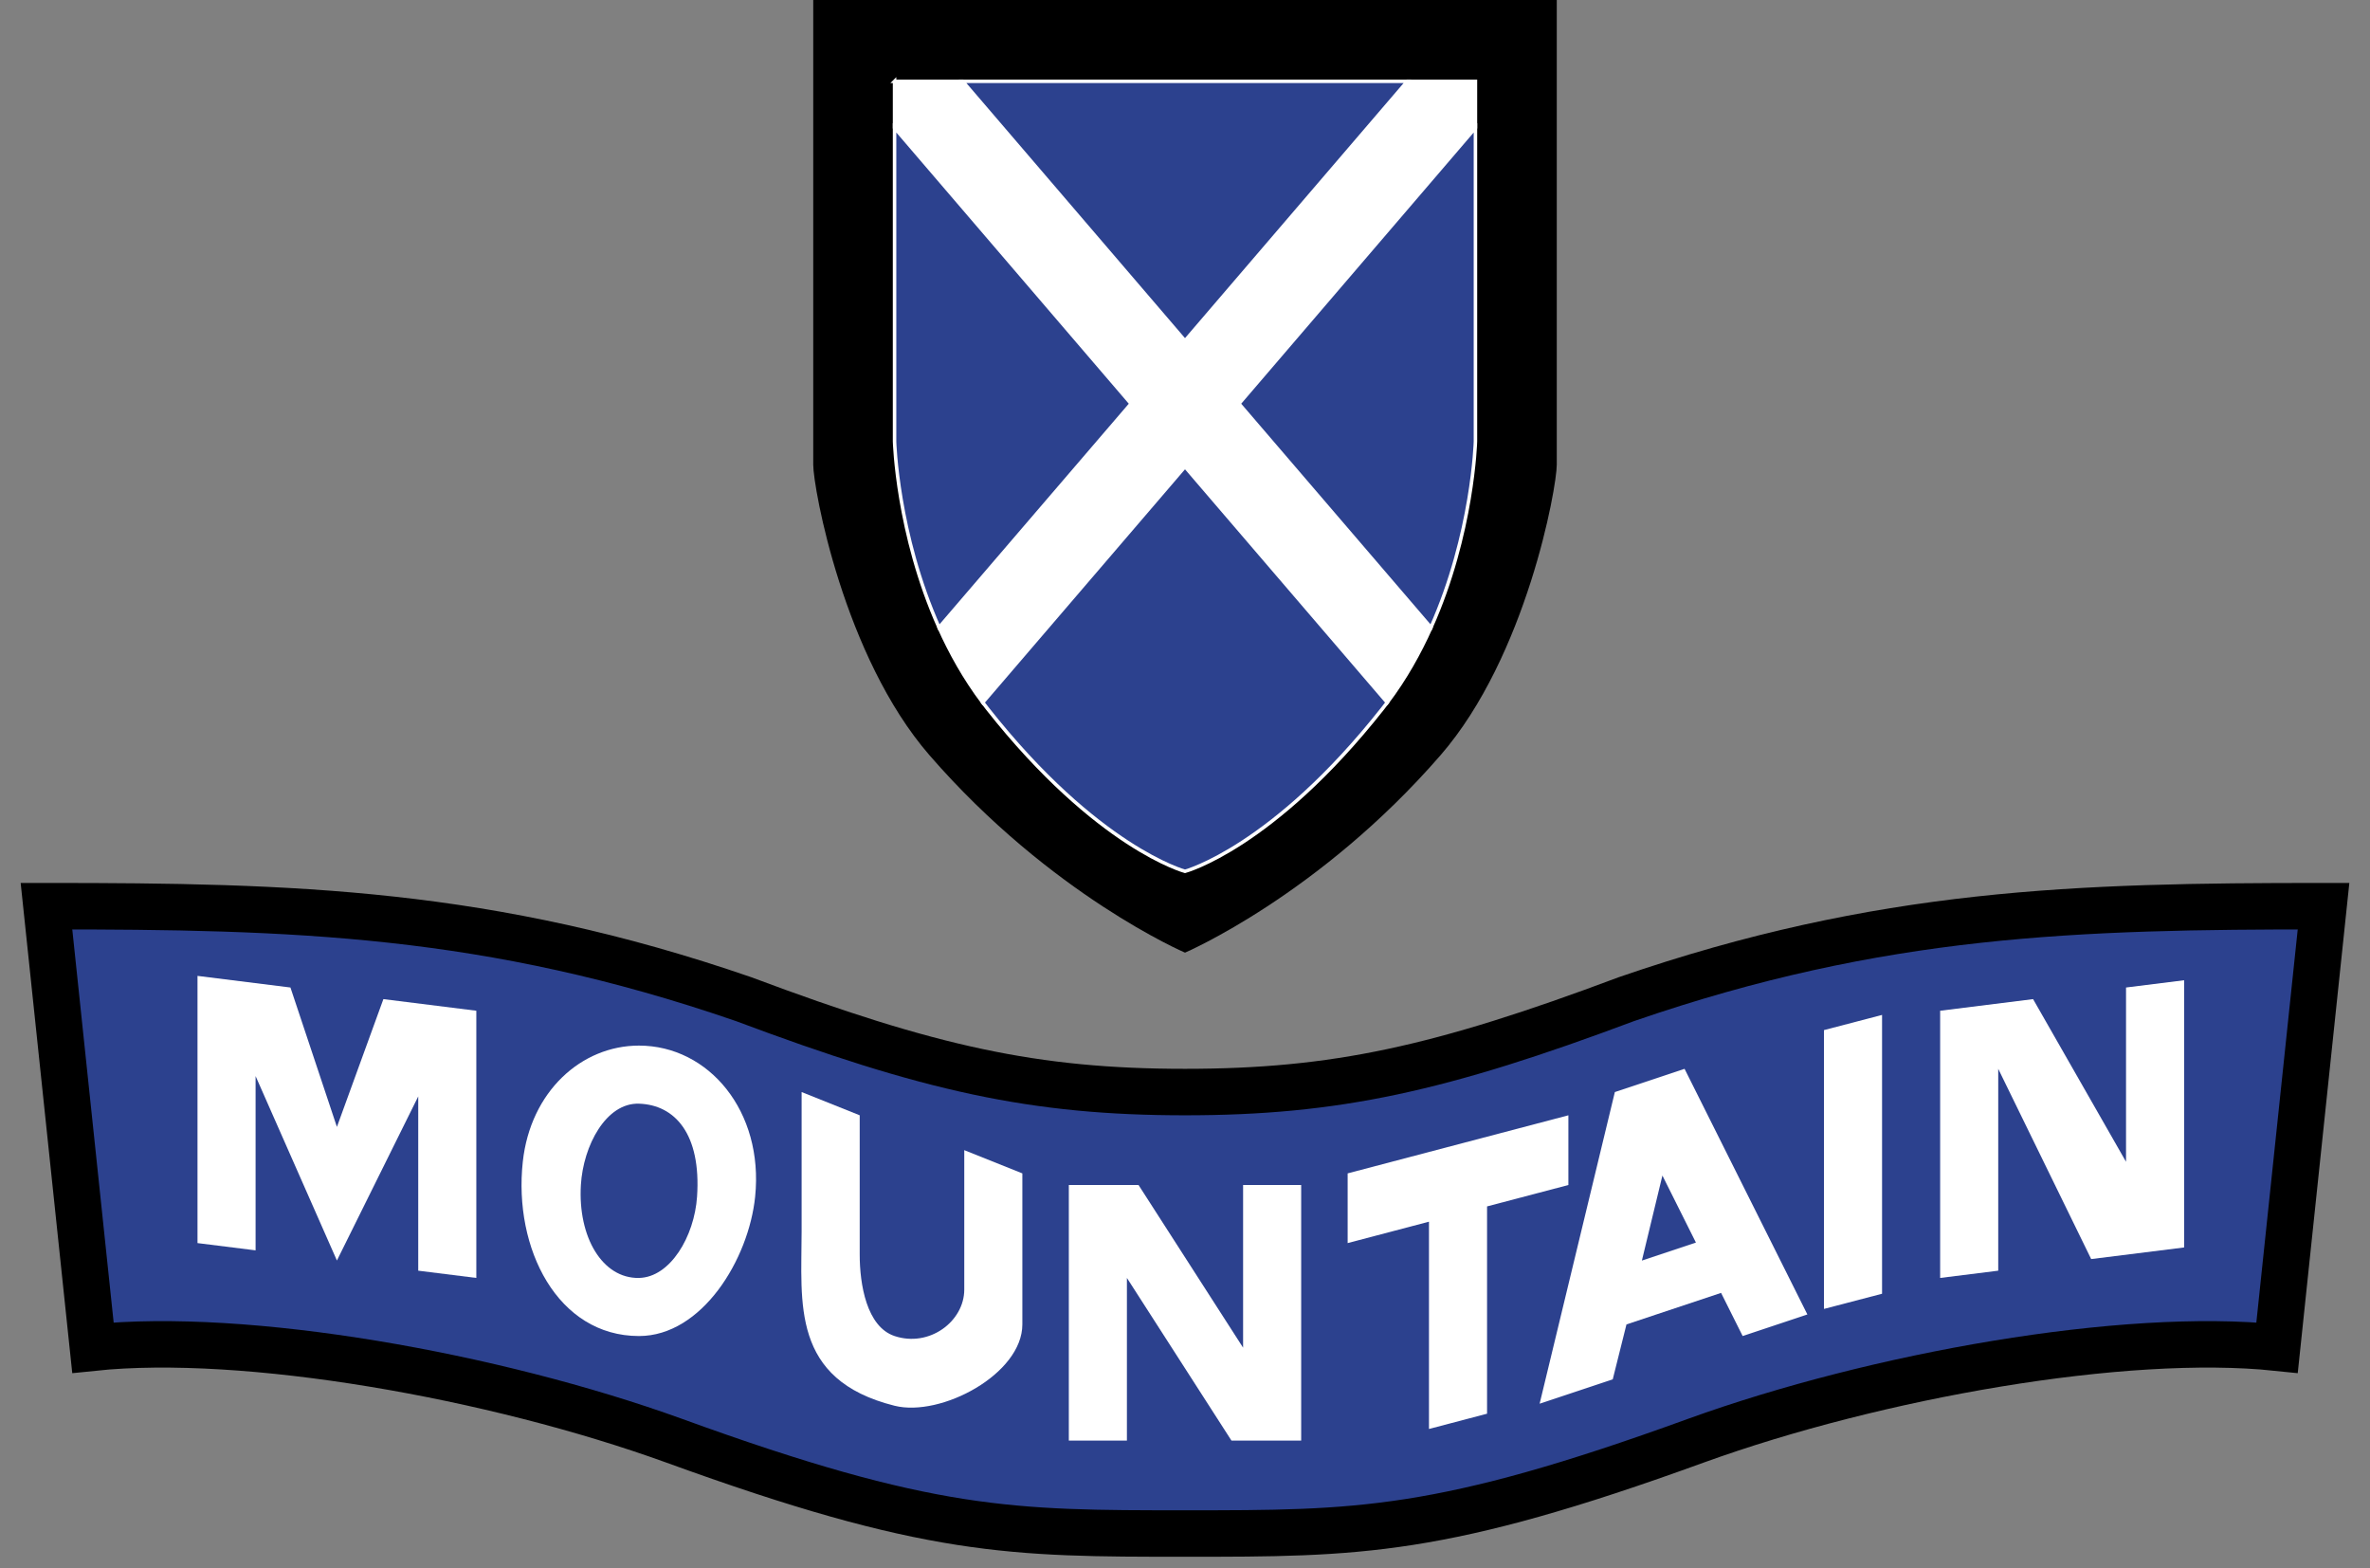 <?xml version="1.0" encoding="UTF-8" standalone="no"?>
<!-- Created with Inkscape (http://www.inkscape.org/) -->

<svg
   xmlns:dc="http://purl.org/dc/elements/1.1/"
   xmlns:cc="http://creativecommons.org/ns#"
   xmlns:rdf="http://www.w3.org/1999/02/22-rdf-syntax-ns#"
   xmlns:svg="http://www.w3.org/2000/svg"
   xmlns="http://www.w3.org/2000/svg"
   xmlns:sodipodi="http://sodipodi.sourceforge.net/DTD/sodipodi-0.dtd"
   xmlns:inkscape="http://www.inkscape.org/namespaces/inkscape"
   width="1020"
   height="675"
   viewBox="0 0 1020 675"
   id="svg4294"
   version="1.1"
   inkscape:version="0.91 r13725"
   sodipodi:docname="52 inf div -vector.svg">
  <rect x="0" y="0" width="1020" height="675" fill="#808080" stroke="none"/>
  <defs
     id="defs4296" />
  <sodipodi:namedview
     id="base"
     pagecolor="#ffffff"
     bordercolor="#666666"
     borderopacity="1.0"
     inkscape:pageopacity="0.0"
     inkscape:pageshadow="2"
     inkscape:zoom="2"
     inkscape:cx="242.67817"
     inkscape:cy="359.16261"
     inkscape:document-units="px"
     inkscape:current-layer="layer6"
     showgrid="true"
     inkscape:snap-grids="true"
     inkscape:object-nodes="true"
     inkscape:snap-smooth-nodes="true"
     inkscape:snap-midpoints="true"
     inkscape:snap-intersection-paths="true"
     inkscape:window-width="1080"
     inkscape:window-height="1898"
     inkscape:window-x="1358"
     inkscape:window-y="-8"
     inkscape:window-maximized="1"
     inkscape:snap-nodes="true"
     units="px"
     fit-margin-top="0"
     fit-margin-left="0"
     fit-margin-right="0"
     fit-margin-bottom="0">
    <inkscape:grid
       type="xygrid"
       id="grid4866"
       spacingx="5"
       spacingy="5"
       originx="190"
       originy="125" />
  </sodipodi:namedview>
  <g
     inkscape:label="Layer 1"
     inkscape:groupmode="layer"
     id="layer1"
     transform="translate(190,-502.362)" />
  <g
     inkscape:groupmode="layer"
     id="layer5"
     inkscape:label="Layer 2"
     style="display:inline"
     transform="translate(190,-502.362)" />
  <g
     inkscape:groupmode="layer"
     id="layer6"
     inkscape:label="s.field"
     style="display:inline"
     transform="translate(190,-502.362)">
    <path
       style="fill:#000000;fill-opacity:1;fill-rule:evenodd;stroke:none;stroke-width:1px;stroke-linecap:butt;stroke-linejoin:miter;stroke-opacity:1"
       d="m 160,502.362 c 0,0 0,0 0,200 0,10 13.083,82.445 50,125 52.272,60.256 110,85 110,85 0,0 57.728,-24.744 110,-85 36.917,-42.555 50,-115 50,-125 0,-200 0,-200 0,-200 z"
       id="path4869"
       inkscape:connector-curvature="0"
       sodipodi:nodetypes="csscsscc" />
  </g>
  <g
     inkscape:groupmode="layer"
     id="layer7"
     inkscape:label="st.andrew"
     transform="translate(190,-502.362)">
    <path
       style="fill:#ffffff;fill-opacity:1;fill-rule:evenodd;stroke:#ffffff;stroke-width:1.5;stroke-linecap:butt;stroke-linejoin:miter;stroke-miterlimit:4;stroke-dasharray:none;stroke-opacity:1"
       d="m 195,537.362 0,20 101.395,119.207 -82.252,95.869 c 4.908,10.963 11.07,21.978 18.807,32.263 L 320,703.202 407.051,804.701 c 7.736,-10.285 13.898,-21.299 18.807,-32.263 L 343.605,676.569 445,557.362 l 0,-20 -29.286,0 L 320,649.029 224.286,537.362 l -29.286,0 z"
       id="path4874"
       inkscape:connector-curvature="0" />
    <path
       style="fill:#2c418e;fill-opacity:1;fill-rule:evenodd;stroke:#ffffff;stroke-width:1.5;stroke-linecap:butt;stroke-linejoin:miter;stroke-miterlimit:4;stroke-dasharray:none;stroke-opacity:1"
       d="m 232.949,804.7 c 0.672,0.893 1.355,1.78 2.051,2.662 47.293,59.93 85,70 85,70 0,0 37.707,-10.07 85,-70 0.696,-0.881 1.379,-1.769 2.05,-2.662 L 320,703.196 Z"
       id="path4911"
       inkscape:connector-curvature="0" />
    <path
       style="fill:#2c418e;fill-opacity:1;fill-rule:evenodd;stroke:#ffffff;stroke-width:1.5;stroke-linecap:butt;stroke-linejoin:miter;stroke-miterlimit:4;stroke-dasharray:none;stroke-opacity:1"
       d="M 415.714,537.362 224.286,537.362 320,649.029 Z"
       id="path4905"
       inkscape:connector-curvature="0" />
    <path
       style="fill:#2c418e;fill-opacity:1;fill-rule:evenodd;stroke:#ffffff;stroke-width:1.5;stroke-linecap:butt;stroke-linejoin:miter;stroke-miterlimit:4;stroke-dasharray:none;stroke-opacity:1"
       d="M 425.858,772.438 C 443.938,732.054 445,692.362 445,692.362 l 0,-135 -101.786,118.75 z"
       id="path4918"
       inkscape:connector-curvature="0" />
    <path
       id="path4925"
       d="M 214.142,772.438 C 196.062,732.054 195,692.362 195,692.362 l 0,-135 101.786,118.75 z"
       style="fill:#2c418e;fill-opacity:1;fill-rule:evenodd;stroke:#ffffff;stroke-width:1.5;stroke-linecap:butt;stroke-linejoin:miter;stroke-miterlimit:4;stroke-dasharray:none;stroke-opacity:1"
       inkscape:connector-curvature="0" />
  </g>
  <g
     inkscape:groupmode="layer"
     id="layer8"
     inkscape:label="sc.field"
     style="display:inline"
     transform="translate(190,-502.362)">
    <path
       style="fill:#2c418e;fill-opacity:1;fill-rule:evenodd;stroke:#000000;stroke-width:20;stroke-linecap:butt;stroke-linejoin:miter;stroke-miterlimit:4;stroke-dasharray:none;stroke-opacity:1"
       d="m -170,892.361 20,190 c 65.744,-6.872 172.425,11.95 250,40 110,40 145.464,40 220,40 74.536,0 110,0 220,-40 77.575,-28.05 184.256,-46.872 250,-40 l 20,-190 c -105.932,0 -190.438,2.205 -300,40 -80,30 -125.278,40 -190,40 -64.722,0 -110,-10 -190,-40 -109.562,-37.795 -194.068,-40 -300,-40 z"
       id="path4933"
       inkscape:connector-curvature="0"
       sodipodi:nodetypes="ccczcccczcc" />
  </g>
  <g
     inkscape:groupmode="layer"
     id="layer9"
     inkscape:label="sc.mtn"
     transform="translate(190,-502.362)">
    <path
       style="fill:#ffffff;fill-opacity:1;fill-rule:evenodd;stroke:none;stroke-width:1px;stroke-linecap:butt;stroke-linejoin:miter;stroke-opacity:1"
       d="m 85,952.361 c -24.777,0 -46.714,19.764 -50,50 -4.062,37.374 15,75 50,75 27.131,0 47.246,-33.009 50,-60 3.75,-36.75 -20,-65 -50,-65 z m 0,25 c 15.5,0.5 26.813,13.066 25,40 -1.158,17.194 -11.566,34.735 -25,35 -15.72,0.31 -26.333,-17.567 -25,-40 1.011,-17.016 10.865,-35.456 25,-35 z"
       id="path4945"
       inkscape:connector-curvature="0" />
    <path
       style="fill:#ffffff;fill-opacity:1;fill-rule:evenodd;stroke:none;stroke-width:1px;stroke-linecap:butt;stroke-linejoin:miter;stroke-opacity:1"
       d="m -105,1037.362 3e-5,-115 40,5 20,60 20,-55 40,5 -2.9e-5,115 -25,-3.125 0,-75 -35,70.625 -35,-79.375 0,75 z"
       id="path4941"
       inkscape:connector-curvature="0"
       sodipodi:nodetypes="ccccccccccccc" />
    <path
       style="fill:#ffffff;fill-opacity:1;fill-rule:evenodd;stroke:none;stroke-width:1px;stroke-linecap:butt;stroke-linejoin:miter;stroke-opacity:1"
       d="m 155,972.362 25,10 0,60 c 0,12.693 2.958,30.986 15,35 15,5 30,-6.315 30,-20 l 0,-60 25,10 0,65 c 0,21.344 -35,40 -55,35 -44.721,-11.18 -40,-44.404 -40,-75 z"
       id="path4949"
       inkscape:connector-curvature="0"
       sodipodi:nodetypes="ccsssccsssc" />
    <path
       style="fill:#ffffff;fill-opacity:1;fill-rule:evenodd;stroke:none;stroke-width:1px;stroke-linecap:butt;stroke-linejoin:miter;stroke-opacity:1"
       d="m 270,1122.362 0,-110 30,0 45,70 0,-70 25,0 0,110 -30,0 -45,-70 0,70 z"
       id="path4951"
       inkscape:connector-curvature="0"
       sodipodi:nodetypes="ccccccccccc" />
    <path
       style="fill:#ffffff;fill-opacity:1;fill-rule:evenodd;stroke:none;stroke-width:1px;stroke-linecap:butt;stroke-linejoin:miter;stroke-opacity:1"
       d="m 485,982.361 -95,25 0,30 35,-9.211 0,89.211 25,-6.578 0,-89.211 35,-9.211 0,-30 z"
       id="path4953"
       inkscape:connector-curvature="0" />
    <path
       style="fill:#ffffff;fill-opacity:1;fill-rule:evenodd;stroke:none;stroke-width:1px;stroke-linecap:butt;stroke-linejoin:miter;stroke-opacity:1"
       d="m 595,1065.696 25,-6.533 0,-120 -25,6.533 z"
       id="path4959"
       inkscape:connector-curvature="0"
       sodipodi:nodetypes="ccccc" />
    <path
       style="fill:#ffffff;fill-opacity:1;fill-rule:evenodd;stroke:none;stroke-width:1px;stroke-linecap:butt;stroke-linejoin:miter;stroke-opacity:1"
       d="m 645,1052.362 25,-3.125 0,-86.875 40,81.875 40,-5 0,-115 -25,3.125 0,75 -40,-70 -40,5 z"
       id="path4961"
       inkscape:connector-curvature="0"
       sodipodi:nodetypes="ccccccccccc" />
    <path
       style="fill:#ffffff;fill-opacity:1;fill-rule:evenodd;stroke:none;stroke-width:1px;stroke-linecap:butt;stroke-linejoin:miter;stroke-opacity:1"
       d="m 510,1072.362 30,-10"
       id="path4970"
       inkscape:connector-curvature="0" />
    <path
       style="fill:#ffffff;fill-opacity:1;fill-rule:evenodd;stroke:none;stroke-width:1px;stroke-linecap:butt;stroke-linejoin:miter;stroke-opacity:1"
       d="m 535,962.361 -30,10 -32.375,134.125 31.467,-10.488 L 510,1072.361 550.715,1058.791 560,1077.361 587.857,1068.076 535,962.361 Z m -9.535,45.932 14.42,28.84 -23.252,7.752 8.832,-36.592 z"
       id="path4984"
       inkscape:connector-curvature="0" />
  </g>
</svg>
